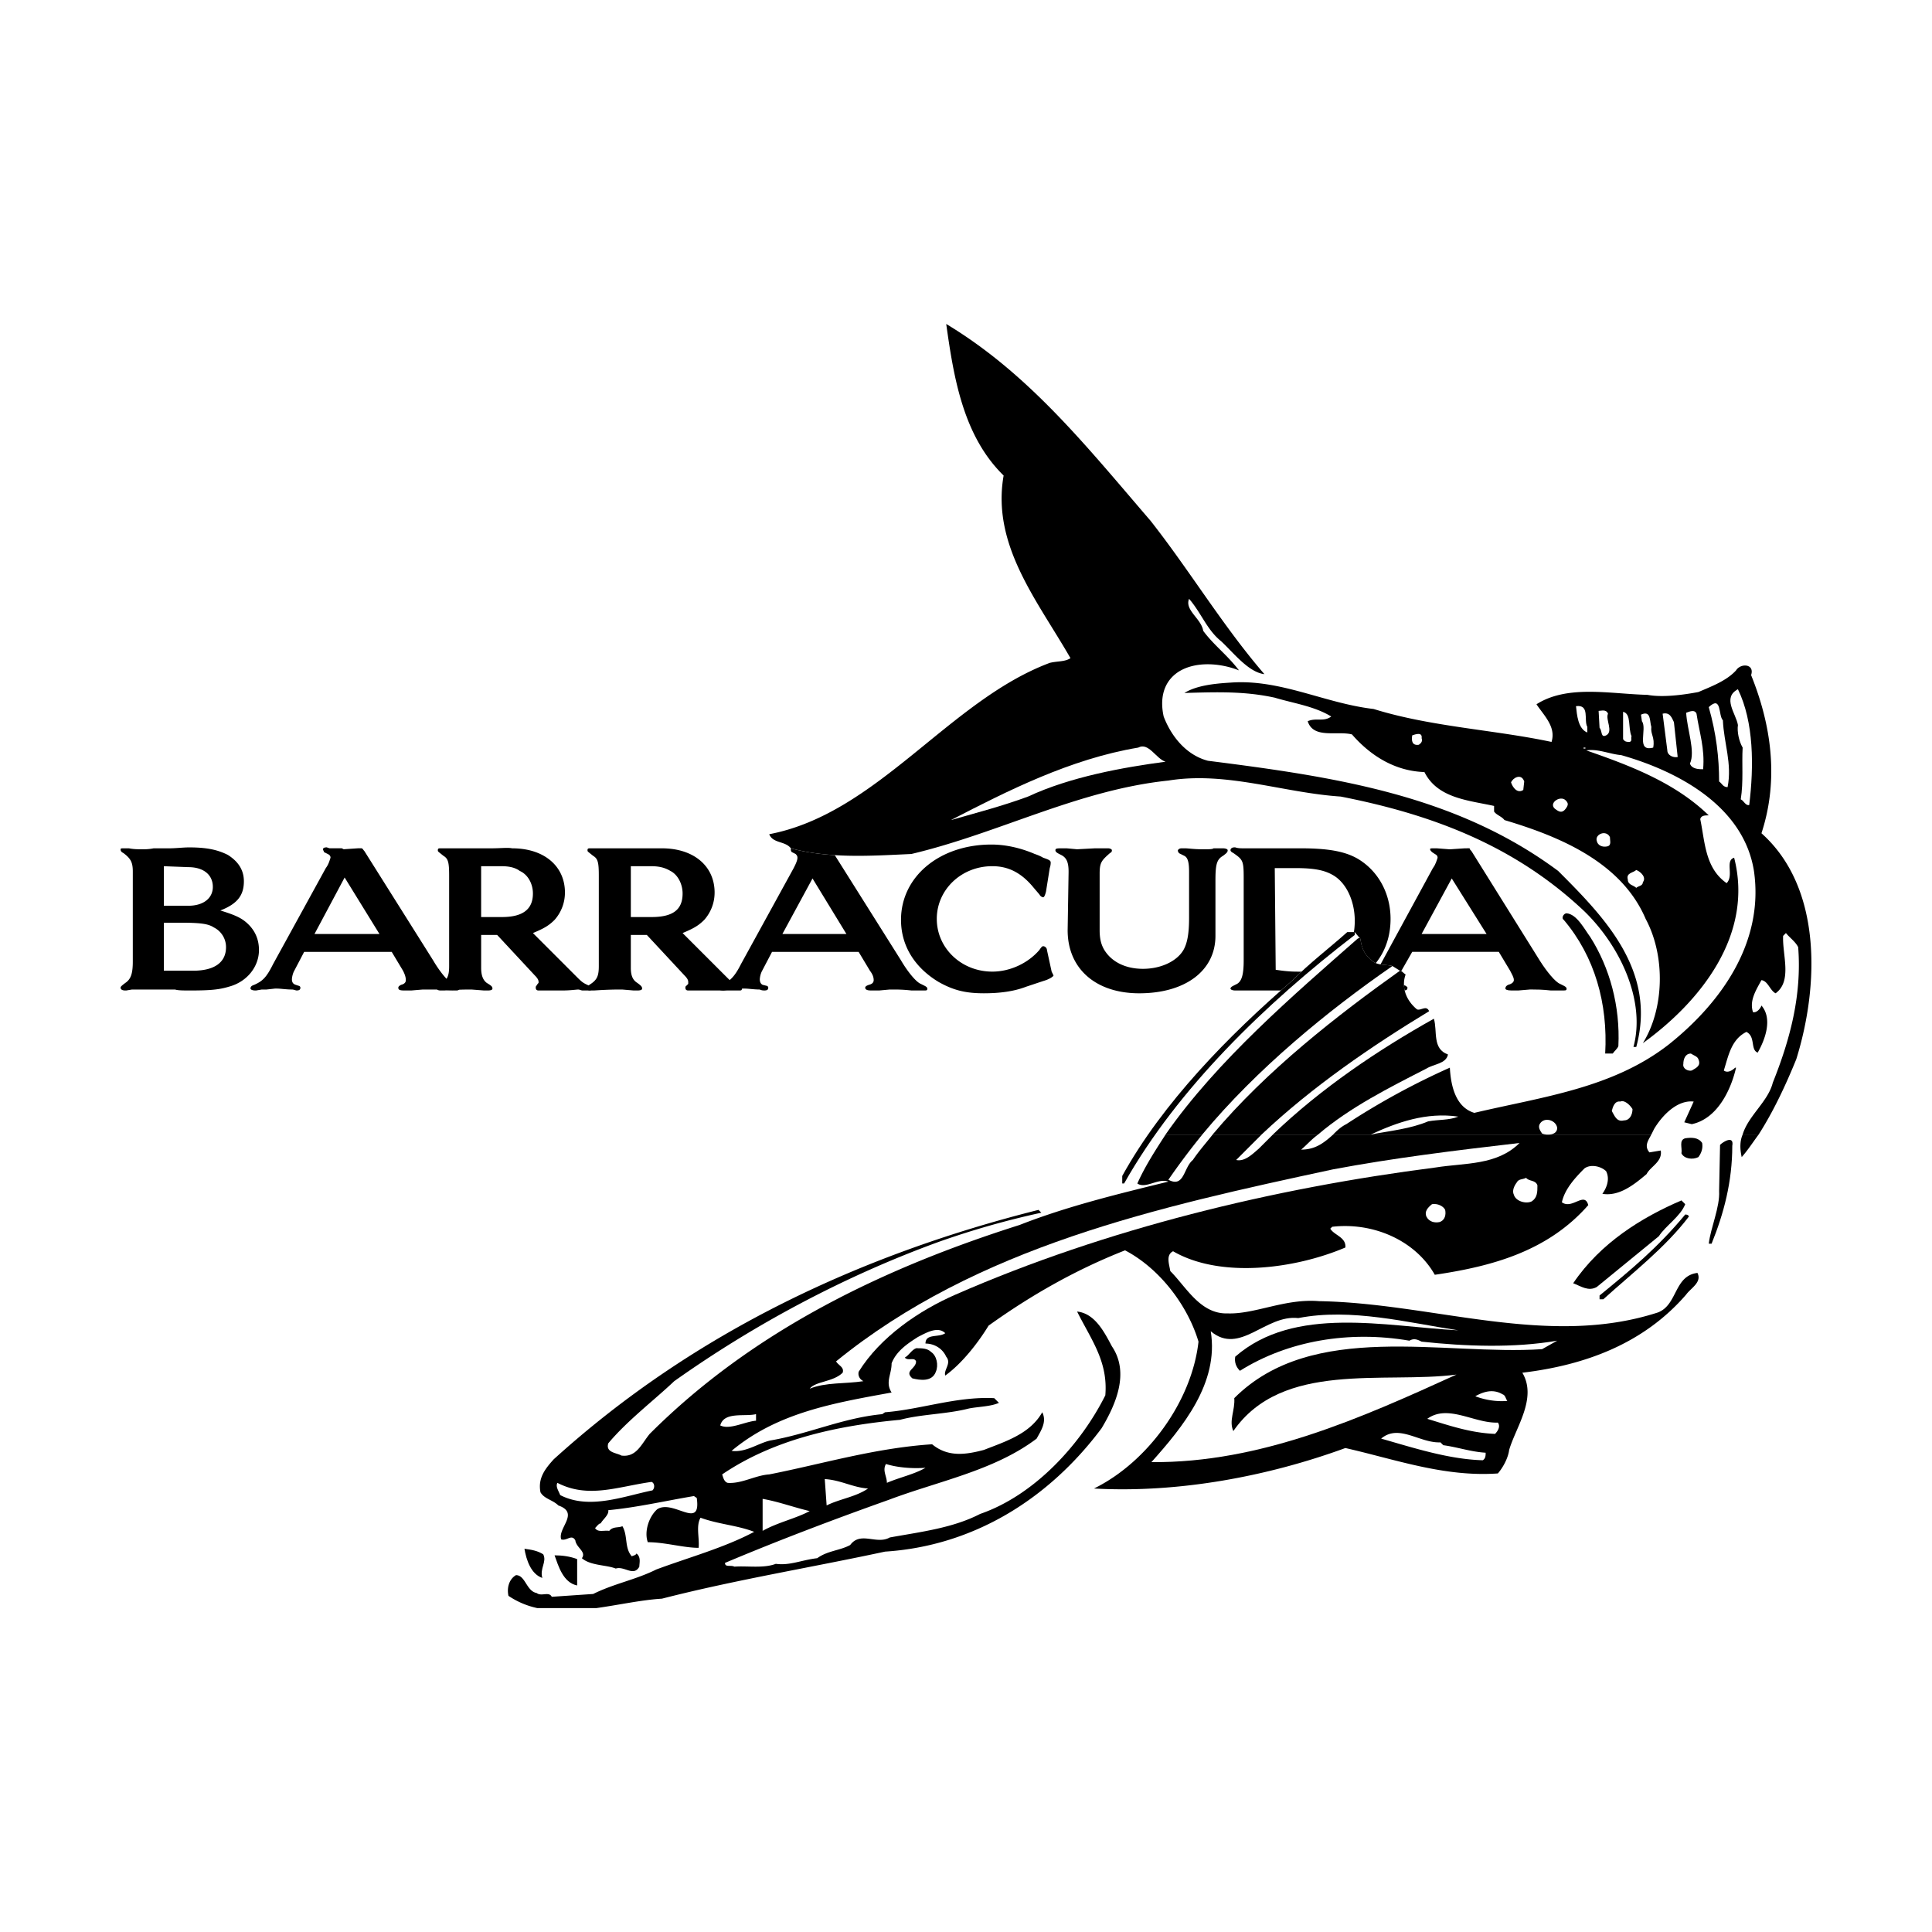 <svg xmlns="http://www.w3.org/2000/svg" width="2500" height="2500" viewBox="0 0 192.756 192.756"><g fill-rule="evenodd" clip-rule="evenodd"><path fill="#fff" d="M0 0h192.756v192.756H0V0z"/><path d="M24.804 92.245c.657.658 1.033 1.503 1.033 2.537 0 1.691-1.221 3.193-3.006 3.662-.939.283-1.784.377-3.851.377-.658 0-1.221 0-1.503-.094H13.157l-.564.094h-.094c-.281 0-.469-.094-.469-.281 0-.096.094-.189.469-.471.564-.375.751-.939.751-2.16v-8.923c0-.939-.188-1.314-.939-1.878-.188-.094-.281-.188-.281-.375 0-.094.094-.094.281-.094h.563c.47.094.939.094 1.315.094.281 0 .657 0 1.127-.094h1.502c.752 0 1.409-.094 2.066-.094 1.879 0 2.912.282 3.852.751 1.033.658 1.596 1.502 1.596 2.631 0 1.408-.657 2.254-2.348 2.911 1.505.468 2.162.75 2.82 1.407zm-6.012-1.878c1.503 0 2.442-.751 2.442-1.879 0-1.221-.939-1.972-2.442-1.972l-2.442-.094v3.944h2.442v.001zm.47 6.481c2.16 0 3.288-.846 3.288-2.348a2.19 2.19 0 0 0-1.221-1.972c-.563-.376-1.409-.47-3.381-.47H16.35v4.79h2.912zM30.345 94.969l-1.033 1.972a2.212 2.212 0 0 0-.188.752c0 .281.094.469.376.562l.282.094c.094 0 .188.094.188.189 0 .188-.094.281-.376.281-.094 0-.281-.094-.47-.094-.562 0-1.126-.094-1.502-.094h-.188l-.845.094h-.469l-.563.094h-.094c-.282 0-.469-.094-.469-.188 0-.189.093-.283.375-.377.845-.375 1.221-.75 1.878-2.066l5.26-9.58c.282-.375.375-.752.469-1.033 0-.188-.094-.282-.282-.376l-.375-.188c0-.094-.094-.188-.094-.282 0-.094.094-.188.375-.188l.282.094h1.221l.188.094 1.409-.094h.375c.094 0 .188.188.283.282l6.855 10.895c.658 1.127 1.503 2.16 1.973 2.348l.375.188c.188.094.282.189.282.283s-.093.188-.282.188h-.282c-.188 0-.563 0-1.033-.094H42.18l-1.127.094h-.751c-.47 0-.563-.094-.563-.281 0-.096.094-.189.281-.283.376-.094.47-.281.47-.469 0-.281-.094-.564-.282-.939l-1.127-1.878h-8.736zm7.514-1.785l-3.475-5.635-3.006 5.635h6.481z"/><path d="M57.49 97.412c.563.562.657.656 1.314.938.188.094.282.189.282.283s-.094.188-.376.188h-.563c-.188 0-.281-.094-.469-.094s-.751.094-1.596.094H53.734c-.188 0-.282-.094-.282-.281v-.096l.188-.281c.094-.094.094-.094.094-.188 0-.188-.094-.375-.376-.656l-3.757-4.04h-1.597v3.288c0 .752.188 1.221.564 1.502.47.281.563.375.563.564 0 .094-.094.188-.47.188h-.375l-1.222-.094h-.281c-.282 0-1.033 0-2.442.094h-.376c-.282 0-.375-.094-.375-.188 0-.189.094-.189.281-.377.751-.469.939-.844.939-1.878v-9.017c0-1.315-.094-1.69-.563-1.972l-.47-.376c-.094-.094-.094-.094-.094-.188 0-.188.094-.188.282-.188h5.073c.939 0 1.597-.094 2.066 0 3.193 0 5.26 1.785 5.26 4.415a4.094 4.094 0 0 1-1.033 2.724c-.563.563-1.034.845-2.161 1.315l4.32 4.321zm-9.487-5.918h2.067c2.067 0 3.099-.751 3.099-2.349 0-.939-.469-1.878-1.315-2.254-.375-.282-.939-.469-1.784-.469h-2.067v5.072z"/><path d="M72.424 97.412c.563.562.657.656 1.314.938.188.094.282.189.282.283 0 .188-.093.188-.282.188H68.665c-.188 0-.282-.094-.282-.281v-.096l.282-.281v-.188c0-.188-.095-.375-.375-.656l-3.757-4.04h-1.596v3.288c0 .752.188 1.221.657 1.502.375.281.469.375.469.564 0 .094-.094.188-.469.188h-.376l-1.126-.094h-.376c-.282 0-1.033 0-2.442.094h-.375c-.188 0-.376-.094-.376-.188 0-.189.094-.189.281-.377.752-.469.939-.844.939-1.878v-9.017c0-1.315-.094-1.69-.563-1.972l-.47-.376c-.094-.094-.094-.094-.094-.188 0-.188.094-.188.282-.188h7.138c3.194 0 5.26 1.785 5.26 4.415a4.09 4.09 0 0 1-1.033 2.724c-.564.563-1.034.845-2.161 1.315l4.322 4.321zm-9.486-5.918h2.065c2.161 0 3.1-.751 3.1-2.349 0-.939-.47-1.878-1.221-2.254-.47-.282-1.033-.469-1.879-.469h-2.065v5.072z"/><path d="M77.026 94.969l-1.033 1.972a2.212 2.212 0 0 0-.188.752c0 .281.094.469.282.562l.375.094c.093 0 .188.094.188.189 0 .188-.094.281-.375.281-.094 0-.283 0-.47-.094-.563 0-1.127-.094-1.503-.094h-.188l-.845.094h-.47l-.563.094h-.094c-.282 0-.469-.094-.469-.188s.094-.283.375-.377c.751-.375 1.221-.75 1.879-2.066l5.259-9.58c.188-.375.375-.752.375-1.033 0-.188-.093-.282-.188-.376l-.376-.188c-.094-.094-.094-.188-.094-.282 0-.094.094-.094.282-.094h1.503l.281.094 1.409-.094h.375c.094 0 .188.188.282.282l6.856 10.895c.658 1.127 1.503 2.16 1.973 2.348l.375.188c.188.094.282.189.282.283 0 .188-.094.188-.282.188h-1.315c-.846-.094-1.409-.094-1.785-.094h-.375l-1.033.094h-.845c-.375 0-.563-.094-.563-.281 0-.096.094-.189.376-.283.376-.094.469-.281.469-.469 0-.281-.093-.564-.375-.939l-1.127-1.878h-8.64zm7.421-1.785l-3.382-5.541-3.005 5.541h6.387zM105.109 97.318c0 .094-.375.375-1.033.562l-1.689.562c-1.221.471-2.631.658-4.227.658-1.785 0-3.006-.281-4.509-1.127-2.348-1.408-3.757-3.569-3.757-6.199 0-4.321 3.851-7.514 9.018-7.514 1.502 0 3.004.375 4.32.939.562.188.844.376.844.376.564.188.752.281.752.47 0 .094 0 .282-.094.563l-.375 2.348c-.094.375-.189.563-.283.563s-.281-.094-.375-.282l-.562-.658c-1.223-1.502-2.537-2.16-4.133-2.16-3.1 0-5.542 2.348-5.542 5.259 0 2.912 2.442 5.26 5.542 5.26 1.783 0 3.568-.846 4.695-2.16.188-.282.281-.376.375-.376.189 0 .377.188.377.376l.469 2.16.187.38zM107.459 84.731l1.783-.094H110.558c.188 0 .375.094.375.188s0 .188-.188.282c-.846.751-1.033.939-1.033 2.067v5.635c0 .939.188 1.503.469 1.973.752 1.22 2.162 1.878 3.852 1.878 1.785 0 3.381-.751 4.039-1.878.375-.658.562-1.598.562-3.194v-4.603c0-.845-.094-1.409-.469-1.596l-.564-.282c0-.094-.094-.188-.094-.188 0-.188.189-.282.377-.282h.375c.281 0 .846.094 1.691.094h.281c.375 0 .752 0 .846-.094h.938c.283 0 .471.094.471.188 0 .188-.094.282-.471.564-.656.375-.75.939-.75 2.536v5.447c0 3.475-3.006 5.729-7.607 5.729-4.32 0-7.139-2.441-7.139-6.292l.094-5.824c0-.939-.188-1.409-.752-1.691-.375-.188-.562-.281-.562-.469s.188-.188.656-.188h.471l1.033.094zM123.238 98.82c-.281 0-.471-.094-.471-.188s.094-.189.283-.283l.375-.188c.469-.281.658-.939.658-2.348v-8.265c0-1.691-.094-1.785-1.033-2.442-.189-.094-.283-.188-.283-.282 0-.188.189-.282.377-.282h.094c.281.094.562.094.752.094h5.729c2.725 0 4.414.282 5.73 1.034 2.066 1.221 3.287 3.475 3.287 6.01 0 2.631-1.221 4.792-3.383 6.012-1.314.75-3.1 1.127-5.822 1.127h-6.293v.001zm4.039-2.066c1.221.188 1.783.188 2.441.188 1.504 0 2.441-.188 3.287-.657 1.41-.845 2.16-2.442 2.16-4.415s-.846-3.851-2.254-4.603c-.846-.47-1.879-.657-3.662-.657h-2.066l.094 10.144z"/><path d="M140.896 94.969l-1.127 1.972c-.094.281-.188.564-.188.752 0 .281.094.469.375.562l.281.094c.094.094.188.094.188.189 0 .188-.094.281-.375.281-.094 0-.281 0-.469-.094-.564 0-1.129-.094-1.504-.094h-.188l-.846.094h-.469l-.564.094h-.094c-.281 0-.469-.094-.469-.188s.094-.189.375-.377c.846-.375 1.221-.75 1.879-1.972l5.26-9.674c.281-.375.375-.752.469-1.033 0-.188-.094-.282-.281-.376l-.281-.188c-.094-.094-.188-.188-.188-.282 0-.094.094-.094.375-.094h.281l1.221.094h.189l1.408-.094H146.623c0 .094.094.188.188.282l6.857 10.989c.658 1.033 1.502 2.066 1.973 2.253l.375.188c.188.094.283.189.283.283 0 .188-.096.188-.283.188h-1.314c-.846-.094-1.408-.094-1.783-.094h-.283l-1.127.094h-.752c-.375 0-.562-.094-.562-.188 0-.189.094-.283.281-.377.375-.094.562-.281.562-.469 0-.281-.188-.564-.375-.939l-1.127-1.878h-8.64v.002zm7.42-1.785l-3.475-5.541-3.006 5.541h6.481z"/><path d="M102.574 149.729a28.198 28.198 0 0 1-14.277 5.072c-7.42 1.596-14.934 2.816-22.261 4.695-2.019.119-4.273.623-6.535.939h-5.905a8.203 8.203 0 0 1-2.87-1.221c-.188-.846.094-1.691.751-2.066l1.127-1.314c-.094-.471-.282-.846-.282-1.314l3.663-.941c-.375-1.127 1.879-2.629-.282-3.381-.563-.562-1.409-.656-1.784-1.314-.282-1.408.47-2.348 1.315-3.287 14.089-12.775 30.808-20.477 48.372-24.891l8.359-1.691v-1.689c4.039-7.326 10.707-14.09 16.906-19.443 1.879-1.879 3.758-3.288 5.543-4.884h.75l.471.563c.188-.094 0 1.314 1.127 2.16.562.658 1.408.469 2.16.658l.752.47c.188 0 .375.281.562.375-.469 1.316.094 2.631 1.127 3.477.377.188.939-.471 1.221.188l.471.752c.375 1.221-.188 3.006 1.408 3.568l.188 1.314c.096 1.785.564 3.945 2.441 4.51 4.416-1.033 8.83-1.785 12.963-3.289l.094-2.629c.281-4.979-1.033-9.674-4.133-13.337l-.281-2.912c-6.387-5.166-13.807-7.796-21.979-9.393-5.73-.375-11.365-2.536-17.189-1.596-9.016.939-16.906 5.259-25.641 7.326-4.039.188-8.172.47-12.022-.563-.564-.751-1.785-.469-2.16-1.409 10.802-2.066 17.939-13.338 27.99-17.095.752-.188 1.502-.094 2.066-.469-3.287-5.729-7.889-11.271-6.67-18.222-4.038-3.945-4.977-9.769-5.728-15.122 8.265 4.979 13.996 12.209 20.382 19.63 3.85 4.884 7.23 10.52 11.365 15.31l.846 1.127c3.381.563 6.574 1.972 10.049 2.349 5.73 1.784 12.021 2.066 17.752 3.287.471-1.503-.752-2.63-1.502-3.757 3.1-1.972 7.326-1.033 11.082-.939 1.504.281 3.57 0 5.072-.282 1.314-.563 2.818-1.127 3.758-2.16.469-.751 1.877-.657 1.502.47 1.973 4.883 2.818 10.332 1.033 15.779 6.105 5.448 5.73 15.309 3.475 22.542-1.408 3.383-3.004 6.764-5.447 9.77l-1.033.939c-.281 2.723-1.031 5.26-1.973 7.701l-1.408 2.912c.469.939-.656 1.504-1.127 2.16-4.227 4.885-10.051 7.045-16.344 7.797 1.504 2.535-.656 5.447-1.314 7.701-.094.752-.562 1.691-1.127 2.348-5.355.377-10.238-1.408-15.215-2.535-7.703 2.818-16.627 4.508-25.08 4.039l-6.574 1.217z" fill="#fff"/><path d="M114.785 51.951c3.85 4.884 7.23 10.52 11.365 15.31-1.598-.188-3.1-2.16-4.32-3.288-1.41-1.127-1.973-2.818-3.195-4.227-.469 1.127 1.223 1.973 1.41 3.194 1.033 1.409 2.441 2.442 3.568 3.945-1.879-.751-4.414-.939-6.105.188-1.502 1.033-1.783 2.724-1.408 4.415.75 1.972 2.254 3.851 4.414 4.414 12.586 1.597 24.703 3.382 34.941 10.99 4.602 4.603 9.861 9.956 7.795 17.563h-.281c1.221-4.508-1.221-9.956-4.885-13.524-6.949-6.575-15.215-9.675-24.326-11.459-5.73-.375-11.365-2.536-17.189-1.596-9.016.939-16.906 5.259-25.641 7.326-4.039.188-8.172.47-12.022-.563-.564-.751-1.785-.469-2.16-1.409 10.802-2.066 17.939-13.338 27.99-17.095.752-.188 1.502-.094 2.066-.469-3.287-5.729-7.889-11.271-6.67-18.222-4.038-3.945-4.977-9.769-5.728-15.122 8.264 4.977 13.994 12.208 20.381 19.629zM164.754 113.191c-.283.562-.752 1.127-.188 1.783l1.127-.188c.188 1.127-1.035 1.598-1.41 2.35-1.221 1.031-2.723 2.254-4.414 1.971.469-.656.752-1.502.375-2.254-.469-.469-1.502-.752-2.16-.281-.939.939-1.973 2.066-2.254 3.381 1.033.752 2.254-1.127 2.631.283-4.039 4.602-9.58 6.104-15.311 6.949-1.973-3.475-6.199-5.26-10.238-4.789l-.188.188c.375.658 1.596.844 1.504 1.879-5.072 2.16-12.494 3.1-17.189.375-.752.375-.377 1.314-.281 1.973 1.596 1.596 3.004 4.32 5.729 4.227 2.725.094 5.729-1.504 9.111-1.221 11.365.188 22.824 4.695 33.812 1.127 1.973-.752 1.598-3.664 3.945-3.945.469.939-.656 1.504-1.127 2.16-4.227 4.885-10.051 7.045-16.344 7.797 1.504 2.535-.656 5.447-1.314 7.701-.094.752-.562 1.691-1.127 2.348-5.355.377-10.238-1.408-15.215-2.535-7.703 2.818-16.627 4.508-25.08 4.039 5.354-2.631 9.77-8.736 10.426-14.652-1.033-3.477-3.756-7.232-7.326-9.111-4.789 1.879-9.299 4.414-13.619 7.514-1.031 1.691-2.63 3.758-4.32 4.979-.188-.564.658-1.221.094-1.879-.376-.846-1.222-1.314-2.067-1.314 0-1.033 1.315-.564 1.973-1.033-.751-.752-1.973 0-2.724.375-1.033.658-2.16 1.41-2.629 2.631 0 1.127-.658 1.879 0 2.912-5.636 1.031-11.365 1.971-15.967 5.822 1.408.188 2.629-.752 3.851-1.033 3.852-.658 7.232-2.254 11.178-2.629l.281-.189c3.569-.281 7.139-1.596 10.896-1.408l.469.469c-.846.377-2.064.377-3.005.564-2.161.564-4.79.564-6.856 1.127-6.105.564-12.492 1.879-17.752 5.447.094.283.188.752.563.846 1.409.094 2.724-.752 4.133-.846 5.259-1.033 10.52-2.629 16.249-3.006 1.597 1.316 3.381 1.033 5.167.564 2.16-.846 4.602-1.598 5.822-3.758.471.939-.094 1.785-.562 2.631-4.227 3.193-9.769 4.227-14.747 6.105-5.542 1.973-10.99 4.039-16.343 6.293 0 .469.563.188.939.375 1.314-.094 2.912.188 4.132-.281 1.409.188 2.536-.375 4.133-.564 1.033-.752 2.254-.752 3.288-1.314 1.033-1.408 2.63 0 3.945-.752 3.1-.562 6.293-.939 9.016-2.348 5.449-1.879 10.051-6.951 12.492-11.834.283-3.383-1.408-5.543-2.816-8.359 1.783.188 2.723 2.066 3.475 3.475 1.785 2.631.375 5.824-1.033 8.172-5.26 7.045-12.773 11.74-21.603 12.305-7.42 1.596-14.934 2.816-22.261 4.695-2.019.119-4.273.623-6.535.939H53.6a8.203 8.203 0 0 1-2.87-1.221c-.188-.846.094-1.691.751-2.066.939 0 1.033 1.598 2.066 1.785.469.375 1.221-.188 1.502.375l4.133-.281c2.066-1.033 4.227-1.41 6.293-2.441 3.288-1.223 6.763-2.162 9.769-3.758-1.691-.658-3.569-.752-5.354-1.408-.47.844-.094 1.971-.188 3.004-1.503 0-3.381-.562-5.071-.562-.376-1.033.094-2.537.939-3.287 1.597-1.033 4.415 2.16 3.945-1.127l-.282-.189c-2.818.471-5.635 1.129-8.547 1.41.093.469-.564.939-.751 1.314-.188 0-.376.281-.564.469.281.471.939.188 1.409.283.376-.471.939-.283 1.315-.471.564.939.188 2.16.939 3.006.188-.094.375-.094.47-.281.469.375.282.939.282 1.314-.564 1.033-1.502-.094-2.349.188-.938-.375-2.535-.281-3.381-1.033.47-.656-.563-1.033-.657-1.783-.376-.658-.845.094-1.409-.096-.375-1.127 1.879-2.629-.282-3.381-.563-.562-1.409-.656-1.784-1.314-.282-1.408.47-2.348 1.315-3.287 14.089-12.775 30.808-20.477 48.372-24.891l.281.281a83.846 83.846 0 0 0-10.238 2.912c-9.298 3.381-18.315 8.172-26.393 13.902-1.973 1.877-4.697 3.943-6.575 6.197-.282.939.845.939 1.314 1.221 1.503.189 1.972-1.127 2.818-2.16 10.426-10.426 23.575-16.623 36.913-20.85 4.791-1.879 9.863-3.102 14.84-4.322-1.033-.375-2.254.752-3.098.188.75-1.689 1.783-3.287 2.816-4.883h3.664a70.432 70.432 0 0 0-3.383 4.508c1.598.846 1.504-1.221 2.443-1.973.562-.846 1.314-1.691 1.973-2.535h4.883c-.846.844-1.689 1.689-2.535 2.535.846.188 1.598-.562 2.254-1.127l1.41-1.408h4.508c-.658.469-1.127 1.033-1.691 1.502 1.41 0 2.254-.658 3.193-1.502h31.746v-.005zM175.461 113.191c-.562.75-1.033 1.502-1.691 2.254-.188-.846-.188-1.596.096-2.254h1.595z"/><path d="M116.287 113.191c5.166-7.42 12.869-13.996 19.162-19.538l.188-.093c.188-.094 0 1.314 1.127 2.16.562.658 1.408.469 2.16.658-6.387 4.415-13.525 10.239-18.973 16.813h-3.664z"/><path d="M120.984 113.191c5.354-6.387 12.492-11.93 18.691-16.344.188 0 .375.281.562.375-.469 1.316.094 2.631 1.127 3.477.377.188.939-.471 1.221.188-5.729 3.475-11.646 7.514-16.719 12.305h-4.882v-.001z"/><path d="M126.996 113.191c4.789-4.604 10.52-8.453 16.061-11.553.375 1.221-.188 3.006 1.408 3.568-.188.939-1.408.939-2.16 1.41-3.664 1.877-7.607 3.85-10.801 6.574h-4.508v.001z"/><path d="M133.006 113.191c.377-.377.752-.752 1.314-1.033a73.765 73.765 0 0 1 10.332-5.637c.096 1.785.564 3.945 2.441 4.51 6.764-1.598 13.809-2.443 19.443-6.857 5.168-4.133 9.488-10.144 8.455-17.282-1.033-6.481-7.609-9.957-13.244-11.553-1.127-.094-2.35-.658-3.477-.47 4.322 1.503 8.83 3.193 12.211 6.481-.375 0-.752 0-.846.375.471 2.254.471 4.884 2.631 6.387.75-.751-.188-2.254.75-2.536 1.975 7.702-3.381 14.371-9.109 18.503 2.16-3.475 2.254-8.735.281-12.399-2.441-5.729-8.734-8.265-14.088-9.861-.283-.376-.752-.47-1.035-.846v-.563c-2.535-.563-5.635-.751-6.949-3.381-2.912-.095-5.354-1.597-7.232-3.757-1.502-.376-3.852.47-4.414-1.315.844-.376 1.596.093 2.348-.47-1.691-1.034-3.758-1.315-5.635-1.879-3.006-.657-5.73-.563-9.018-.47 1.221-.751 3.006-.938 4.602-1.033 4.979-.375 9.393 2.067 14.277 2.631 5.73 1.784 12.021 2.066 17.752 3.287.471-1.503-.752-2.63-1.502-3.757 3.1-1.972 7.326-1.033 11.082-.939 1.504.281 3.57 0 5.072-.282 1.314-.563 2.818-1.127 3.758-2.16.469-.751 1.877-.657 1.502.47 1.973 4.883 2.818 10.332 1.033 15.779 6.105 5.448 5.73 15.309 3.475 22.542-1.033 2.537-2.254 5.168-3.756 7.516h-1.596c.562-1.879 2.535-3.287 3.006-5.166 1.689-4.227 2.91-8.643 2.535-13.526-.283-.563-.846-.939-1.223-1.409l-.279.282c-.096 1.878.938 4.508-.752 5.729-.564-.281-.752-1.221-1.41-1.314-.564 1.033-1.221 2.066-.844 3.193.375.094.75-.375.844-.658 1.129 1.316.375 3.383-.375 4.697-.752-.281-.189-1.598-1.127-2.066-1.504.752-1.785 2.348-2.254 3.852.375.281.844 0 1.127-.283h.094c-.471 2.066-1.785 5.072-4.416 5.637l-.75-.188.939-2.066c-1.598-.189-3.1 1.314-3.945 2.723l-.281.564h-31.747v-.002z"/><path d="M174.521 80.317c-.375.094-.562-.47-.846-.563.283-1.785.094-3.569.189-5.166-.377-.657-.564-1.597-.471-2.254-.188-1.127-1.598-2.724 0-3.569 1.599 3.285 1.599 7.7 1.128 11.552zM171.893 71.863c.094 2.254.938 4.321.469 6.669-.469 0-.564-.375-.846-.563 0-2.349-.281-4.79-1.033-7.42 1.314-1.221.939.845 1.41 1.314zM158.367 72.521v.563c-.939-.375-1.035-1.784-1.129-2.63 1.41-.187.752 1.409 1.129 2.067zM160.432 71.206c-.281.564.564 1.785-.188 2.161-.562.281-.375-.47-.656-.752l-.094-1.69c.281-.001.75-.188.938.281zM162.781 73.459c-.094.188.094.471-.188.564-.283 0-.471 0-.658-.282v-2.724c.846.189.471 1.598.846 2.442zM169.262 71.206c.281 1.878.846 3.476.658 5.542-.377 0-1.129 0-1.314-.563.562-1.221-.283-3.381-.377-5.072.281-.095.845-.376 1.033.093zM164.754 72.521c-.096.752.375 1.034.188 2.067-1.785.469-.564-1.879-1.127-2.63l-.094-.658c1.033-.47.845.658 1.033 1.221zM167.008 72.05l.375 3.477c-.469.093-1.033-.188-1.033-.658l-.469-3.664c.75-.187.939.47 1.127.845zM141.836 73.648c.094.282 0 .47-.283.658-.656.094-.75-.375-.656-.939.281-.095 1.033-.376.939.281zM116.287 75.996c-4.227.564-9.486 1.502-13.713 3.475-2.535.939-5.072 1.597-7.702 2.349 5.635-2.912 11.928-6.105 18.69-7.232 1.036-.564 1.786 1.126 2.725 1.408z" fill="#fff" stroke="#fff" stroke-width="0" stroke-linecap="square" stroke-miterlimit="2.613"/><path fill="#fff" d="M157.99 74.681h.188v-.094h-.188v.094z"/><path d="M152.072 77.969l-.094.845c-.562.376-1.033-.188-1.221-.751.188-.47 1.034-.939 1.315-.094zM156.205 79.847c.283.282.283.47 0 .845-.281.375-.562.375-.938.094-.939-.563.376-1.502.938-.939zM160.621 83.51c0 .375.188.845-.283.939-.469.094-.939-.094-1.031-.563-.19-.657.937-1.127 1.314-.376zM163.908 88.019c0 .375-.471.375-.658.563-.281-.282-.844-.282-.844-.845-.189-.657.562-.657.844-.94.471.188 1.033.752.658 1.222z" fill="#fff" stroke="#fff" stroke-width="0" stroke-linecap="square" stroke-miterlimit="2.613"/><path d="M158.648 93.466c1.973 3.1 3.006 6.95 2.818 10.895-.094.283-.377.471-.564.752h-.752c.281-4.979-1.033-9.674-4.133-13.337-.281-.188 0-.657.283-.657 1.032.092 1.784 1.596 2.348 2.347zM135.166 93.279c-8.922 6.856-17.658 15.309-23.012 24.795h-.188v-.75c4.039-7.326 10.707-14.09 16.906-19.443 1.879-1.879 3.758-3.288 5.543-4.884h.75v.282h.001z"/><path d="M169.449 105.676c.281.658-.188.846-.658 1.129-.375.094-.938-.188-.844-.658 0-.471.188-1.033.752-1.033.281.187.656.281.75.562zM162.875 110.654c0 .564-.281 1.127-.846 1.127-.752.189-.939-.469-1.221-.938.094-.377.281-1.033.846-.939.375-.189.94.282 1.221.75zM145.498 111.406c-.939.375-1.971.281-3.006.471-1.785.75-3.756.938-5.729 1.314 2.632-1.22 5.542-2.253 8.735-1.785zM155.361 112.533c0 .752-1.033.752-1.504.564-.188-.283-.469-.658-.188-1.033.47-.658 1.599-.283 1.692.469z" fill="#fff" stroke="#fff" stroke-width="0" stroke-linecap="square" stroke-miterlimit="2.613"/><path d="M169.824 114.035c.096.564-.094 1.035-.375 1.41-.562.281-1.408.188-1.691-.375.096-.564-.279-1.316.377-1.504.656-.093 1.314-.093 1.689.469zM172.83 114.318c0 3.568-.844 6.762-2.066 9.768h-.281c.188-1.596 1.127-3.662 1.033-5.26l.094-4.602c.376-.374 1.408-.939 1.22.094z"/><path d="M151.604 114.035c-2.254 2.256-5.447 1.975-8.359 2.443-16.154 2.066-32.873 6.105-47.902 12.68-3.663 1.598-7.514 4.227-9.674 7.701-.094.377.094.752.47.941-1.785.281-3.757.094-5.354.75.563-.75 2.348-.656 3.288-1.596.188-.564-.47-.752-.658-1.129 14.089-11.459 32.122-15.402 49.593-19.16 6.01-1.126 12.115-1.878 18.596-2.63zM153.389 118.264c0 .656 0 1.221-.564 1.596-.562.281-1.596 0-1.785-.656-.188-.377 0-.846.283-1.223.188-.375.562-.281.939-.469.281.375.939.187 1.127.752z" fill="#fff" stroke="#fff" stroke-width="0" stroke-linecap="square" stroke-miterlimit="2.613"/><path d="M168.135 120.141c-.471 1.223-1.973 2.162-2.629 3.195l-6.199 5.07c-.846.471-1.598-.094-2.35-.375 2.725-4.039 6.857-6.574 10.801-8.266l.377.376z"/><path d="M144.184 120.705c.094.469 0 1.033-.564 1.221-.469.094-1.033 0-1.314-.562-.188-.471.094-.846.564-1.223.562-.094 1.126.189 1.314.564z" fill="#fff" stroke="#fff" stroke-width="0" stroke-linecap="square" stroke-miterlimit="2.613"/><path d="M168.51 121.363c-2.348 3.1-5.635 5.635-8.547 8.266h-.375v-.377c3.1-2.535 5.822-4.789 8.547-8.078.094 0 .281 0 .375.189z"/><path d="M145.498 132.727c-7.232-.375-16.342-2.535-22.26 2.631-.094.564.094 1.033.469 1.408 4.791-3.006 10.896-4.039 16.906-3.006.471-.281.846-.094 1.223.096 4.32.469 9.203.656 13.525-.096l-1.504.846c-9.861.658-22.918-2.91-30.713 4.885.094 1.221-.564 2.254-.094 3.287 4.883-7.045 15.027-4.695 22.26-5.635-9.486 4.32-19.537 8.828-30.432 8.734 3.1-3.475 6.762-7.889 5.918-13.057 2.91 2.443 5.447-1.689 8.734-1.314 5.261-1.033 10.991.471 15.968 1.221z" fill="#fff" stroke="#fff" stroke-width="0" stroke-linecap="square" stroke-miterlimit="2.613"/><path d="M92.9 134.889c.563.375.751 1.314.47 1.971-.376 1.035-1.597.846-2.348.658-.846-.752.375-.939.375-1.691-.188-.469-.751 0-1.127-.375.469-.281.657-.752 1.127-.939.564-.001 1.127-.001 1.503.376z"/><path d="M150.383 139.771a7.357 7.357 0 0 1-3.193-.469c.846-.469 1.785-.752 2.725-.189.28.096.28.377.468.658zM75.43 141.744c-1.127.094-2.63.939-3.569.471.376-1.41 2.442-.846 3.569-1.127v.656zM149.443 141.932c.281.377 0 .846-.281 1.127-2.443-.094-4.604-.844-6.764-1.502 2.067-1.502 4.696.47 7.045.375zM143.996 144.188c1.408.188 2.723.656 4.227.75 0 .281 0 .564-.281.752-3.383-.094-6.857-1.221-10.145-2.16 1.785-1.502 3.85.469 5.916.375l.283.283zM92.336 146.441c-1.126.656-2.536.939-3.851 1.502 0-.656-.469-1.221-.094-1.879 1.222.377 2.724.471 3.945.377zM86.606 148.508c-1.221.844-2.817 1.033-4.132 1.689l-.188-2.629c1.597.094 2.818.846 4.32.94zM65.003 147.85c.282.094.376.564.094.846-2.817.562-6.293 1.973-9.205.469-.188-.469-.47-.844-.282-1.221 3.1 1.597 6.013.376 9.393-.094zM80.783 150.762c-1.409.752-3.193 1.127-4.696 1.973v-3.193c1.597.28 3.1.845 4.696 1.22z" fill="#fff" stroke="#fff" stroke-width="0" stroke-linecap="square" stroke-miterlimit="2.613"/><path d="M54.203 155.082c.375.752-.376 1.408-.094 2.348-1.127-.375-1.597-1.783-1.785-2.91.657.091 1.315.185 1.879.562zM57.583 155.551v2.631c-1.409-.281-1.879-1.973-2.254-3.006.753 0 1.503.094 2.254.375z"/></g></svg>